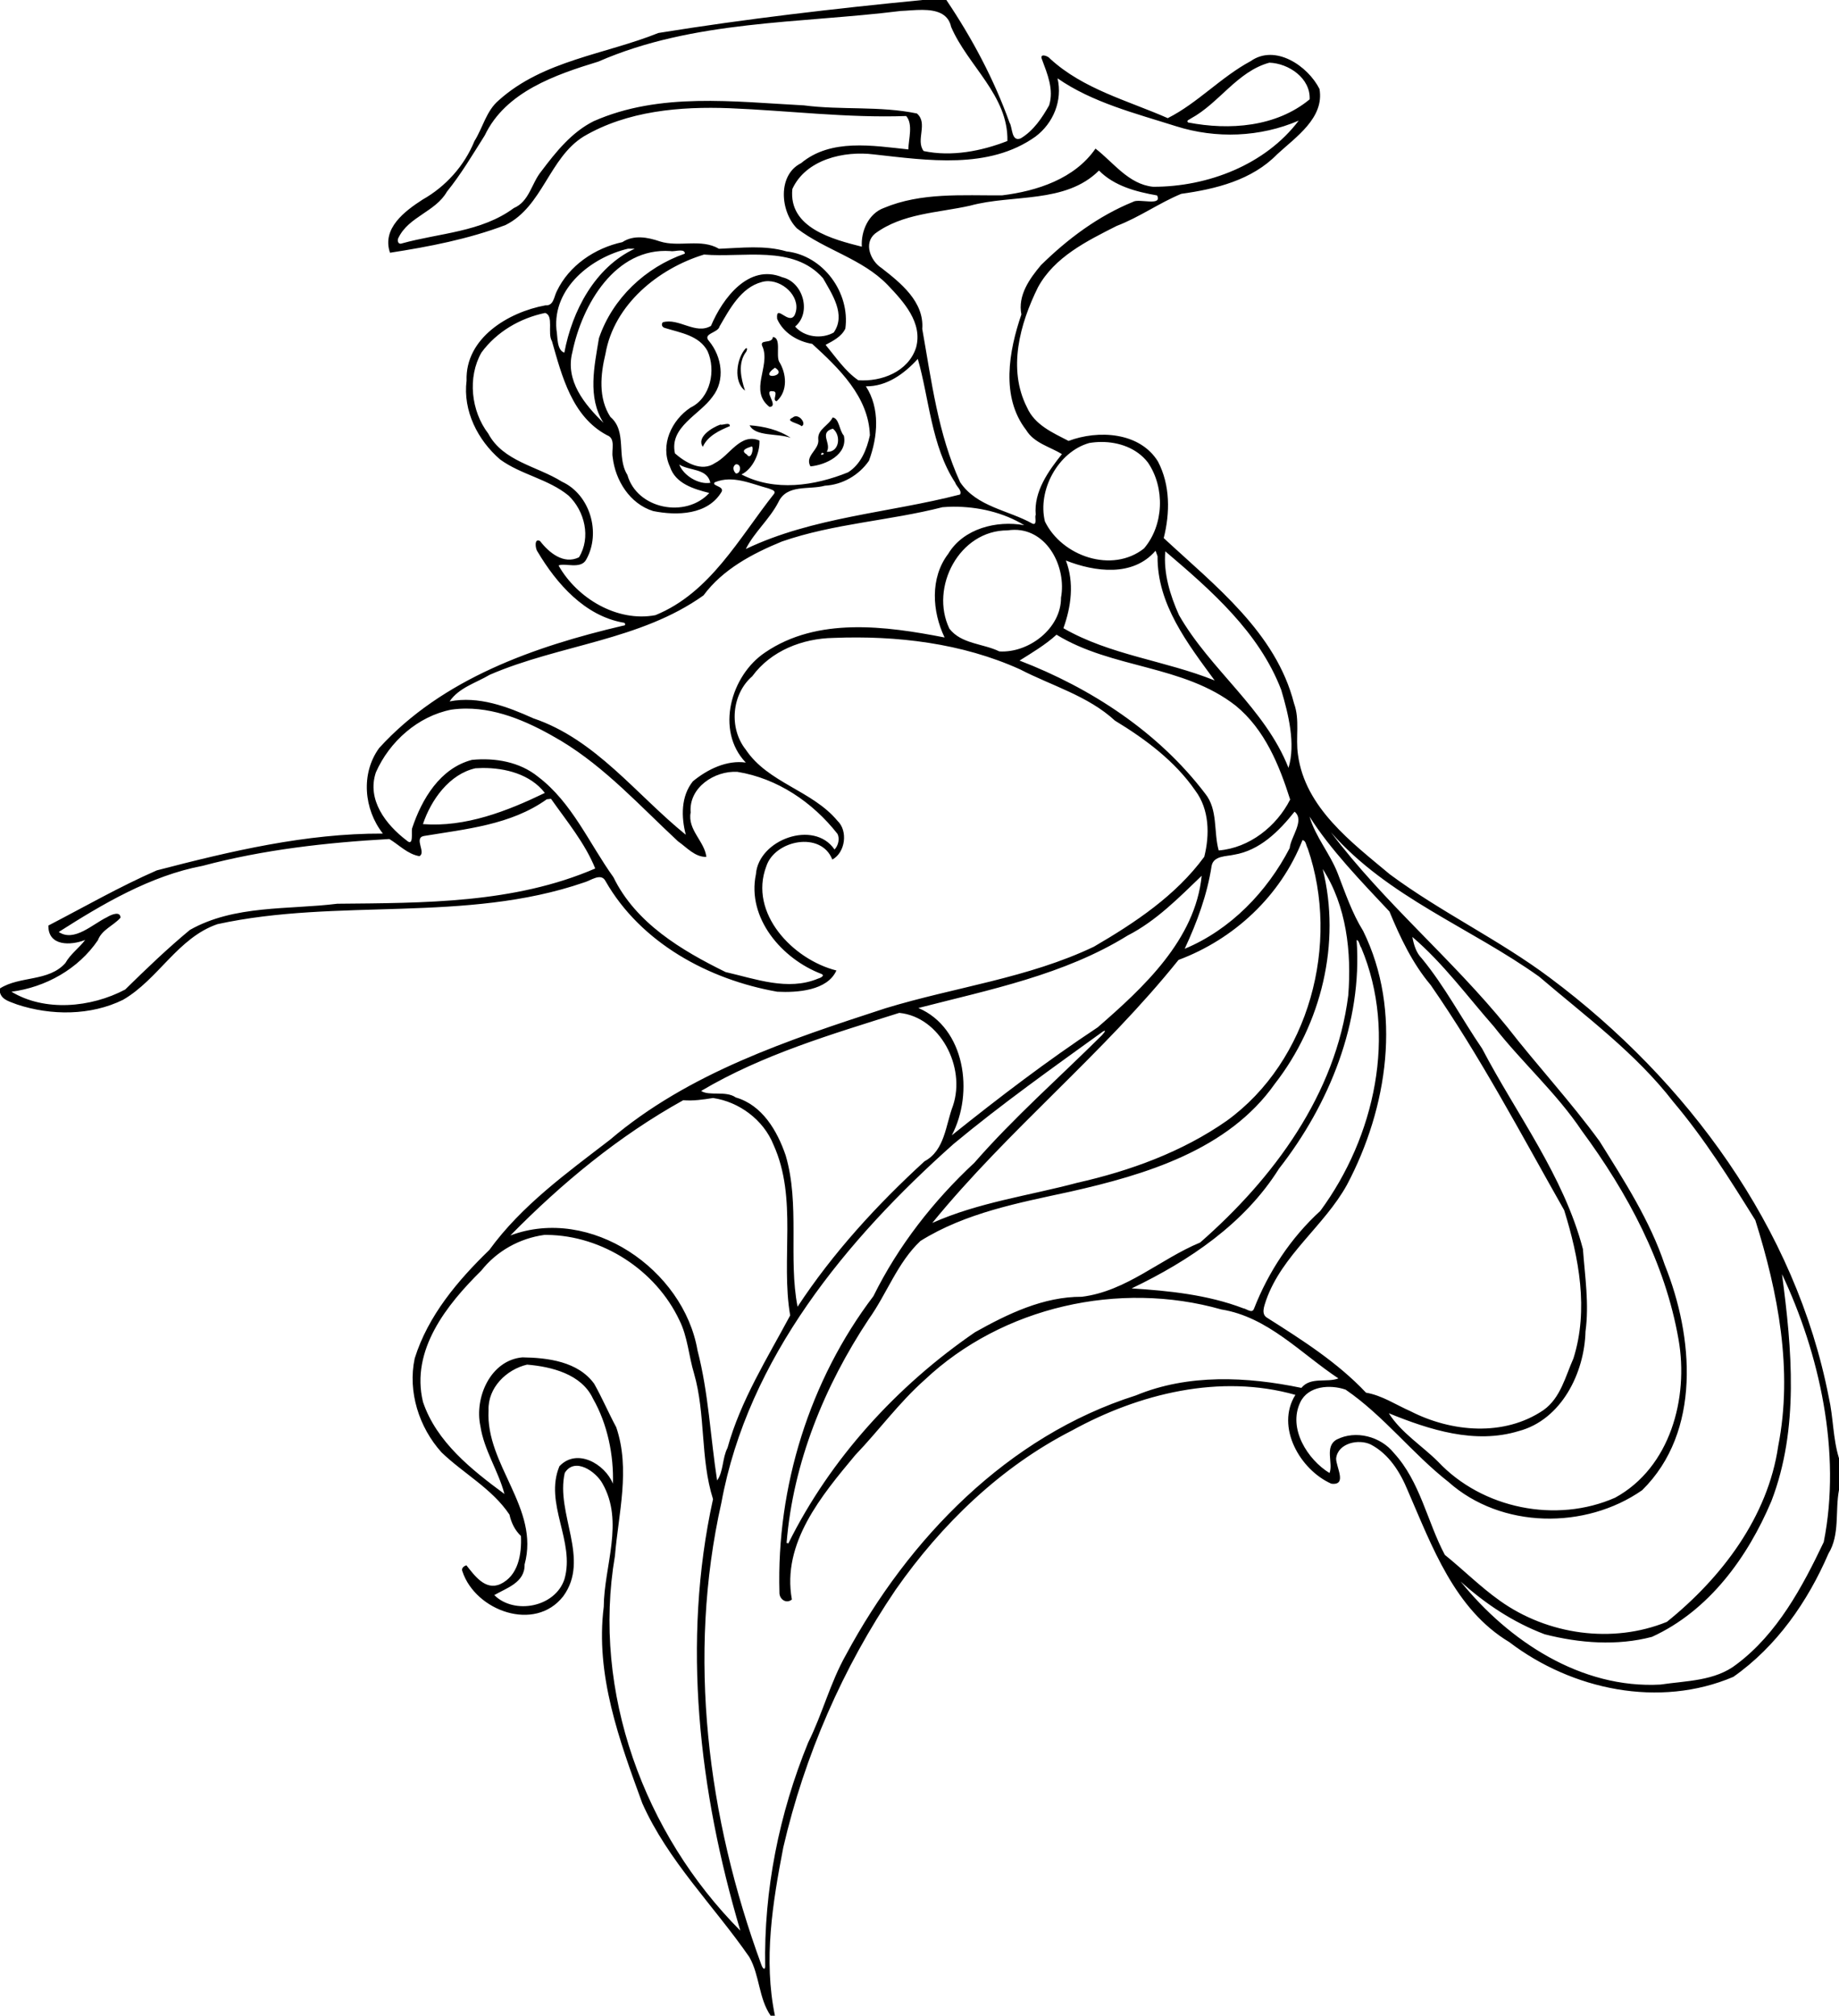 <?xml version="1.0" encoding="UTF-8" standalone="no"?>
<svg id="svg2" xmlns:rdf="http://www.w3.org/1999/02/22-rdf-syntax-ns#" xmlns="http://www.w3.org/2000/svg" height="1754pt" width="1600pt" version="1.1" xmlns:cc="http://creativecommons.org/ns#" xmlns:dc="http://purl.org/dc/elements/1.1/" viewBox="0 0 1600 1754">
 <path id="path4" d="m1003.2 0c-96 9.387-191.96 20.488-287.16 35.875-58.03 23.313-125.23 29.824-173.38 73.015-13.77 11.47-17.51 29.95-26.7 44.6-10.96 26.86-31.15 49.36-56.36 63.61-19.28 12.45-44.55 31.25-35.45 57.81 42.43-6.57 85.3-14.83 125.61-30.13 40.49-20.13 47.34-72.94 84.98-96.32 47.42-27.91 104.91-32.82 158.76-30.75 64.02 2.6 127.81 10.75 192.03 8.49 7.78 9.04 2.48 25.1 2.35 36.33-38.67-4.04-84.23-12.13-116.64 14.92-25.96 12.95-22.6 52.7-4.53 70.98 30.78 23.66 70.94 32.92 98.5 61.36 17.28 18.12 38.69 41.25 30.97 68.55-8.57 26.01-37.43 37.05-62.77 35.25-14.31-9.84-24.46-25.14-35.53-38.48 8.11-4.35 17.36-8.95 21.47-17.68 5.37-39.13-24.06-79.51-63.94-83.96-24.02-7.02-48.97-3.81-73.46-2.86-19.61-11.53-43.41-1.34-64.34-8.04-13.21-4.51-28.35-7.41-40.75 0.79-29.9 6.47-57.99 25.39-71.32 53.42-3.12 5.85-3.27 16.01-12.34 15.34-40.44 7.4-87.3 35.63-85.77 81.84-4.14 32.84 12.16 64.89 36.53 85.86 22.87 16.63 52.45 21.18 74.42 39.28 17.56 16.81 24.51 45.62 11.27 67.09-16.64 8.13-32.55-5.04-42.24-17.6-6.49-4-5.48 8.07-2.7 11.57 20.67 34.8 51.2 69.59 92.98 77.05 2.57-0.28 3.15 3.58 0.25 3.26-96.85 22.69-197 57.79-265.6 133.17-20.13 27.7-16.65 66.69 4.07 93.04-83.67-0.32-165.53 19.12-245.92 40.04-40.43 17.69-78.765 39.73-117.86 59.98-0.355 22.6 24.195 21.9 39.97 15.7-6.588 8.8-15.949 15.2-21.424 25-18.063 20.6-49.588 13.9-71.176 27.7v4.5c2.212 8.4 11.65 10.1 18.65 13 36.888 12.2 80 12.2 115.13-5.1 38.41-22.2 59.58-67.5 102.71-82.3 131.06-28.56 270.01-1.1 398.42-45.27 7.43-1.93 18.85-11.25 23.73-1.37 38.47 67.14 112.22 107.04 186.74 120.14 21.7 1.1 54.51-1.2 64.24-23.1-47.28-11.9-95.54-62.37-76.24-113.3 9.31-28.65 59.68-38.61 71.8-7.36 14.13-7.56 17.33-31.08 5.58-42.18-27.54-33.06-75.51-41.1-99.75-77.47-18.45-23.19-15.38-60.28 7.1-79.7 20.3-27.79 54.68-41.18 88.34-41.74 68.81-2.73 139.75 5.64 202.95 34.24 34.6 17.91 74 28.82 103.1 55.7 33.1 20.12 65.3 43.99 87.5 76.21 15.3 20.48 15.7 48.1 9.7 71.9-30.9 42.21-75.4 71.8-120 97.8-71.6 34.2-151.4 44-226.77 67-105.1 34.3-213.99 70.1-299.53 143-46.91 36.1-96.15 71.5-131.25 119.9-34.41 33.3-66.64 71.5-81.14 117.9-7.7 36.1 4.65 75.1 29.23 102.3 24 23.1 54.94 39.4 73.81 67.6 2.01 8.9 5.86 17 12.51 23.3 0.89 19.5-2.74 43.3-22.61 52.4-16.28 7.2-28.1-9.7-36.69-20.5-3.14 0.9-5.91 3.4-4.29 6.8 14.19 42.6 78.64 66.4 109.54 26.9 29.76-40.6-8.46-90 1.68-134.2 10.89-17.7 33.97-1.4 41.01 11.5 23.89 41.7 1.71 89.8 1.41 134.1-9.35 74 16.97 145.4 41.92 213.7 27.87 62.7 77.89 111.5 116.48 167.4 11.26 19.9 10.04 44.8 23.14 63.7h4.63c-12.62-60.8-2.53-123 9.08-183.1 23.13-99.9 64.69-195.5 122.24-280.3 49.7-71.1 114.2-133.6 191.8-173.2 72.9-40.1 161-61.9 242.9-38.7-21.8 34.8 5.1 81.5 39 96.6 17.9 2.3 5-18.5 5.3-27.5 1.9-16.7 24.5-21.5 37.7-15.1 19.8 10.4 32 30.1 40.3 50.3 26.3 60.4 50.7 128.8 110.3 164.6 68.2 52 163.2 72.1 243.7 37.8 47.1-33.1 80.8-81.7 103.4-134 12.7-20.8 7.1-46.3 11.5-69.3v-34.4c-6.7-21.6-6.1-44.4-11.1-66.3-35.9-184.4-154.2-344.9-302.8-456-55.5-41.7-118.9-71.57-174.6-112.91-41.7-34.86-92.2-72.44-99.9-130.15-2.8-18.49 2.3-37.8-4.3-55.77-19.7-77.2-86.1-128.11-141.7-179.81 6.9-27.41 7.2-57.56-6.3-83.35-20-32.21-65.2-34.38-97.2-22.32-17-8.84-36.8-17.28-45.2-36.49-21.3-41.8-7.7-90.92 11.9-130.57 18-33.14 53.4-50.46 85.7-66.83 24.5-9.3 46.1-24.94 70.2-34.88 37.7-5.21 76.8-14.88 104.3-43.03 20.2-18.7 51.5-39.53 46-71.04-12.8-25.288-48.2-49.05-74.8-30.275-32.3 17.337-57.7 45.615-90.2 62.035-43.6-19.2-91.9-31.497-127.9-64.584-2.4-3.363-11.8-6.213-9 0.437 5.9 15.963 13.2 32.8 7.9 50.167-7.7 13.71-17.1 27.7-30.9 35.96-10.4 4.14-8.8-11.95-12.2-17.11-16.9-47.168-40.8-91.98-68.7-133.38h-26zm0.2 10.77c14.1 0.13 27.8 3.33 31 18.517 18.1 42.213 62.3 74.663 61.2 124.07-28 11-60.8 17.39-91.1 10.93-9.05-11.88 5.2-30.21-7.34-40.85-40.47-8.4-82.17-3.5-122.96-8.83-75.94-3.92-156.89-14.52-228.61 17.25-23.99 12.02-41.04 33.43-56.83 54.4-10.74 12.99-13.01 32.9-29.96 40.06-35.29 26.18-80.76 27.08-121.62 38.42-4.25 1.66-5.61-3.2-3.77-6.2 11.18-23.02 40.19-28.15 52.62-50.01 15.51-19.2 28.05-40.49 41.21-61.31 22.56-47.408 76.86-65.958 123.47-80.208 103.58-45.275 218.89-41.361 328.95-55.086 6.68-0.206 15.31-1.235 23.74-1.156zm377.1 57.406c21 0.725 44.9 16.861 43.8 39.894-36.4 30.12-87.2 33.88-132.2 25.15-2.4-2.31 1.7-3.13 3.1-4.38 30.8-16.76 50.4-51.139 85.3-60.664zm-230.4 17.012c37.7 26.292 85 38.192 128.9 52.112 43.5 13.78 91.4 12.01 133.4-6.1-36.2 47.94-98.9 72.09-158.3 71.96-26.7-2.6-43.4-26.71-62.7-41.52-22.6 32.82-63.6 46.22-101.7 50.86-42.9 0.24-87.9-3.35-128.46 13.7-16.7 6.09-25.06 25.28-23.96 42.14-31.42-7.98-79.92-20.33-75.57-62.77 14.75-32.23 56.31-41.76 88.85-37.6 58.14 6.43 124.84 16.72 175.54-19.38 19.5-14.61 29.6-39.3 24-63.402zm45.1 100.31c16.6 16.85 40.3 23.06 63.2 27.09 6 12.21-20.1 2.97-26.1 6.95-37.8 15.33-71.2 40.3-100.2 68.85-12.5 14.87-25.4 33.01-21.3 53.62-13.6 39.84-22.7 89.72 5.2 125.73 8.5 14.22 26.1 18.31 38.9 26.19-14.6 18.31-30.8 40.66-28.5 66.17-1.5 1.6 2.1 11.59-3.5 9.49-26.3-14.78-60.7-18.23-78.7-45.08-24.1-52.47-31.2-110.47-41.2-166.7 2.2-29.59-23.44-50.05-44.4-66.36-11.7-7.55-19.71-26.81-6.95-37.36 29.73-22.15 68.45-22.52 103.35-30.37 46.3-12.67 103.6-1.8 140.2-38.22zm-512.11 84.99c1.79 0.01 5.37 0.02 7.16 0.04-43.34 20.31-68.05 67.76-76.51 113.09-8.51-3.07-7.09-17.19-8.59-25.16-4.14-45.18 38.01-78.62 77.94-87.97zm56.69 2c2.84-0.01 5.07 0.66 5.01 3.4-42.92 14.96-78.64 48.65-93.4 91.92-4.94 30.31-12.75 64.2 4.91 92.1-20.57-20-41.91-45.86-33.8-76.98 10.55-51.38 46.6-114.09 106.8-109.82 2.15 0.58 6.82-0.59 10.48-0.62zm25.88 4.39c42.73 3.7 96.94-11.02 129.38 25.68 9.7 17.15 25.32 39.73 11.64 59.15-12.99 7.32-31.84 5.18-41.94-6.51 18.12-15.09 8.72-48.38-13.93-53.6-36.62-15.16-65.07 23.06-77.59 52.87-16.9 9.94-34.86-8.97-52.43-3.9-2.07 2.6-0.45 5.63 2.57 6.24 16.63 5.18 36.86 7.99 46.08 24.97 9.48 20.86 3.32 51.12-18.54 61.6-20.49 13.6-33.27 40.63-22.29 64.31 6.05 18.47 26.06 24.26 42.78 28.52-25.5 27.8-78.59 17.71-89.1-19.71-12.3-19.65 0.12-47.16-18.43-62.96-13.35-20.48-10.82-46.18-5.35-68.8 9.31-53.53 57.5-92.69 107.15-107.86zm70.25 28.93c17.99 0.47 36.38 19.55 28.24 37.04-6.45 11.14-20.66-13.24-18.97 4.04 6.63 15.2 22.25 24.5 38.12 27.15 28.85 26.32 61.56 57.65 62.73 99.49-3.37 15.38-9.78 31.43-23.71 40.21-36.43 14.79-79.67 21.22-115.94 2.31 12.12-5.77 20.16-23.04 19.57-36.85-20.85-8.8-32.39 16.49-48.54 24.56-14.51 9.94-32.27-0.85-43.35-10.58-6.52-28.88 27.09-42.01 40.97-61.86 14.01-17.82 9.95-43.43-3.78-60.17-7.9-8.5 9.65-8.84 11.32-16.12 10.95-18.87 23.22-42.17 45.73-48.22 2.48-0.75 5.04-1.06 7.61-1zm-243.11 34.58c9.83 2.8 2.21 22.19 7.48 30.73 10.7 37.48 21.8 82.12 59.87 102.26 9.79 3.5 4.66 16.13 6.15 23.78 2.85 25.43 18.72 50.88 44.08 58.73 25.9 5.2 59.61 4.31 74.53-21.21 2.53-6.1-11.49-6.13-7.62-10.07 19.67-8.17 39.49 1.64 58.83 6.74 2.28 1.2 7.74 1.92 5.87 5.56-38.16 48.16-69.49 107.87-129.21 132.2-41.65 7.88-85.26-18.43-105.33-54.02 6.69-3.18 24.2 4.6 30.09-6.47 16.35-28.98 4.22-70.71-26.45-84.72-26.88-16.89-63.96-21.93-80.13-52.36-18.68-24.43-22.68-61.13-7.43-88 16.52-22.62 42-37.48 69.27-43.15zm247.8 26.12c-0.78 8.45-16.31 1.25-11 11.34 8.09 21.27-15.23 47.19 7.29 64.77 10.86-0.52-7.9-19.02 3.75-17.02 6.7 0.24-1.52 9.89 3.98 10.83 12.42-11.07 10.84-30.08 2.68-43.14-3.57-7.2 2.61-25.77-6.7-26.78zm-28.73 12.25c-0.28 0-0.66 0.15-1.18 0.48-9.6 10.59-13.43 36.05-0.43 45.62-4.6-13.56-8.08-30.15 1.35-42.4 0.59-1.13 1.45-3.73 0.26-3.7zm186.27 11.64c12.26 42.08 14.56 94.6 40.66 134.51 1.2 4.16 7.7 8.45 5.3 12.98-77.45 20.05-160.03 24.41-233 59.27 9.17-18.29 25.76-32.29 35.3-50.71 9.24-20.24 33.56-13.36 50.71-18.16 19.13-1.03 37.05-11.4 47.9-27.1 9.71-26.2 12.25-57.1-3.33-80.99 22.78 0.26 41.76-13.67 56.46-29.8zm-155.36 9.55c15.52 9.5-19.78 14.14 0 0zm22.94 52.83c-1.3-0.02-2.6 0.42-3.78 1.52-8.92 3.91 6.57 5.9 9.78 9.27 5.04-1.93-0.4-10.71-6-10.79zm39.83 1.26c-4.24 8.82-16.43 12.77-15.66 23.55 1.78 11.56-15.18 18.02-8.48 29.7 17-1.64 40.74-12.95 36.34-33.41-5.16-5.66-4.9-18.76-12.2-19.84zm-114.5 7.03c-2.59 0-6.25 1.49-7.58 0.73-9.17 3.23-26.27 13.76-19.11 24.19 5.34-11.94 18.05-17.74 29.45-22.54-0.04-1.86-1.21-2.39-2.76-2.38zm24.2 1.52c6.15 12.56 30.91 8.5 44.7 13.71-12.88-8.77-29.15-12.57-44.7-13.71zm90.5 3.66c9.26 7.03 7.36 26.12-6.64 25.14 5.72-8.85-9.09-20.73 6.64-25.14zm291.95 14.48c19.2-0.06 38.6 6.75 50.6 22.2 18.9 27.43 17.5 68.37-4.2 93.67-34.6 27.32-89.2 8.57-107.7-29.4-8.3-33.91 14.3-75.8 48.2-85.35 4.3-0.72 8.7-1.11 13.1-1.12zm-380.16 4.86c2.7 0.72-0.51 16-5.36 8.75-7.79-4.69 0.62-7.14 5.36-8.75zm76.41 6.9c5.8 0.86-3.99 4.61 0 0zm-93.22 12.5c6.02-0.23 4.91 10.53-0.38 9.98-2.96-2.71-4.1-7.44-0.23-9.92 0.21-0.03 0.42-0.05 0.61-0.06zm-62.04 0.29c11.41 7.13 30.31 3.86 33.86 19.86-12.92 2.2-29.16-7.88-33.86-19.86zm297.71 45.88c27-0.25 55.1 6.28 77.5 20.1-30-5.47-66.1 3.56-82.7 31.18-19.9 26.11-17.5 62.67-3.9 90.95-64.05-12.5-138.32-22.49-195.18 16.27-37.34 24.96-54.36 84.93-21.03 119.78-20.56-2.89-41.45 7.15-57.53 20.37-13.12 16.3-12.8 38.81-7.71 58.16-53.89-43.56-97.91-103.73-165.86-126.67-28.33-12.77-59.43-24.51-91.02-18.39 10.05-14.92 28.81-20.15 43.71-29 75.97-32.8 163.63-37.21 232.41-86.3 20.95-28.4 53.3-45.5 85.2-58.58 56.38-19.62 117.07-22.6 174.71-37.35 3.8-0.31 7.6-0.49 11.4-0.52zm66.8 25.14c36-0.18 56.8 40.68 50.7 73.76 0.2 33.59-35.3 60.47-67.1 58.47-17.7-8.68-41.3-7.9-54.3-24.75-21.5-44.75 10.7-107.09 63.3-106.88 2.5-0.39 5-0.59 7.4-0.6zm153.5 22.75c0.6 1.49 1.7 4.46 2.2 5.95-0.6 52.24 32.8 95.11 62.1 135.14-53.9-21.73-113.6-27.48-164.5-56.84 8.5-23.56 11.9-49.59 2.7-73.62 31.6 12.43 72.9 17.98 97.5-10.63zm10.6 0.61c49.9 42.51 102 87.89 126.1 150.74 7.9 26.81 15.8 58.59 7.9 84.82-25.4-64.6-85.2-106.76-119.1-166.19-9.7-21.69-17-45.44-14.9-69.37zm-118.3 90.7c60.5 37.18 137.9 32.64 194.8 77.14 31.7 25.89 47.5 64.85 59.3 102.16-14.8 29.25-44.4 52.67-77.7 55.37-5.7-20.28-0.6-44.42-14.8-61.93-50.9-66.85-123.9-114.61-201.8-144.59 12.5-7.86 28.2-17.13 40.2-28.15zm-642.23 80.38c36.98-0.13 72.18 16.52 103.57 35.17 48.19 29.08 86.18 71.28 127.04 109.21 9.57 6.63 18.27 17.19 30.81 16.95-1.89-16.97-20.69-29.51-17.07-48.39-2.22-27.14 26.13-45.57 50.79-44.14 43.56 7.06 81.84 33.01 108.81 67.36 2.83 5.26 0.88 13.09-3.16 17.09-22.24-32.75-82.69-10.83-85.46 26.92-10.01 47.94 28.54 92.19 71.11 108.39 4.57 1.9-1.35 4.6-3.7 5.2-32.7 13.6-68.02 0.2-100.41-7.2-47.94-23.6-97.69-53.2-121.96-103.15-26.52-36.91-44.89-81.13-81.99-109.3-20-16.24-46.69-20.76-71.79-18.35-34.73 9.02-54.63 42.65-65.21 74.54-1.01 3.65 2.1 20.45-5.94 13.11-22.51-17.06-43.49-44.21-33.42-74.05 14.73-33.48 45.67-61.05 82.03-68.22 5.35-0.75 10.67-1.12 15.95-1.14zm17.95 64.62c24.9-0.21 52.08 6.8 67.83 27.11-41.12 19.87-86.37 37.49-132.59 33.91 8.82-26.38 28.74-54.39 57.11-60.73 2.52-0.17 5.07-0.27 7.65-0.29zm74.52 33.5c17.1 24.3 37.01 48.24 48.1 75.8-88.3 38.14-186.27 37.42-280.55 38.33-53.39 6.65-111.87 1.1-160.32 28.51-24.5 20.3-47.61 42.5-70.31 64.8-37.385 19.8-87.51 24.3-123.7 2.4 37.253-4.9 72.677-24.7 93.99-56 4.24-11.5 16.88-15.8 24.58-24.48 0.06-7.77-10.69-3.14-14.67-0.57-15.51 7.35-35.598 27.45-52.485 16.05 47.505-30.29 99.625-61.2 156.56-71.96 66.24-17.64 134.71-25.3 202.96-29.15 10.46 6.27 20 16.55 32.67 18.65 7.74-3.68-6.23-19.55 4.69-21.89 45.93-7.65 94.83-12.04 133.84-39.95l4.64-0.54zm808.66 13.99c11.4 9.45-4.1 27.24-5.3 39.61-24.6 47.48-64.4 88.84-114.2 109.54 13.4-28.8 24.5-58.74 29.3-90.29 2.2-11.08 16-10.09 24.4-12.05 28.1-4.66 48.9-25.61 65.8-46.81zm16.3 5.36c22.2 35.4 56.6 71.01 86.9 103.26 11.7 28.33 25 56.43 44.9 80.03 54.1 78.1 98.4 162.3 145.1 244.8 16.1 51.8 26.8 108.2 10.1 161.2-8.8 19.7-13.9 42.9-32.5 56.2-42.9 29.2-100.3 24.1-144.9 1.2-15.9-7-30.7-17.1-48.2-20.1-31.1-33-69.6-57.4-107.6-81.5-6.8-4-3-12.9-1.1-18.9 17.3-49.4 63.3-80.9 88-125.7 44.2-83.5 60.4-189 17.6-276.1-12.1-19.48-19.4-41.22-27.6-62.45-8.3-21.55-24.5-40.19-30.7-61.94zm23.2 16.98c61.7 70.62 151.8 103.71 226.5 157.11 50.7 43.3 105.1 83.3 146.1 136.4 33.7 39.9 61.5 84.3 89 128.5 24.7 78.5 41.1 163.3 24.9 245.6-11.2 77.2-61.6 143.4-121.1 191.3-59.3 24.1-129.6 14.1-181.5-22.9-21.3-15.1-39.8-33.7-60-50-19.3-36.4-26.7-79.6-55.4-110.8-14.3-18-41.6-25.2-62.2-14.6-13.6 7.7-3.5 25.8-7.8 36.4-23.6-14.4-45.5-48.3-31.8-76.9 8.5-18 32.5-19.6 49.3-13.8 41.6 28.5 72.4 69.5 112 100.5 57.3 51 148.8 51.9 210.5 8.9 64.6-63.6 56-167.2 24.6-245.1-16.2-48.4-44-91.3-70.8-134.3-31.4-43.2-67.8-82.3-100.5-124.4-60-74.2-134.5-135.64-191.8-211.91zm-30.9 8.63c3.9 0.33 3.9 6.1 5.7 8.97 35.6 103.41 1.8 231.31-88.1 296.31-48.5 33.9-105.3 54.5-162.5 67.4-52.8 14.1-107.5 21.3-157.7 43.7 82.7-101.4 185.9-183.9 267.8-286.1 60.5-22.6 111.1-69.76 134.8-130.28zm22 31.42c25.9 39.82 31.5 90.76 27.8 137.36-13.5 107.7-81.4 199.1-161.1 268.9-43.5 18-80.2 53-128.7 59-41.7-0.2-80.6 18.6-116.2 38.6-84.76 58.2-157.13 137.3-202.95 229.7l-1.9-0.6c7.16-87.4 41.17-170.7 89.37-243.4 19.74-27.7 31.14-61.4 56.18-85 49.1-30.7 107.1-41.5 162.8-53.6 81.8-18.4 171.9-45.3 222.6-117.3 50.7-65 72.2-153.3 52.1-233.66zm-131.6 7.32c-7 69.44-63 121.34-113.2 164.94-54.9 36.3-107.4 76.4-158.6 117.4 24.4-46.3 14.5-116.7-36.29-138.5 77.49-20 158.39-36 227.49-78.8 31.1-15.9 55.7-41.16 80.6-65.04zm229.1 66.54c33.5 28.6 59.7 64.5 88.7 97.5 30.4 38.9 67.9 72 95.5 113.2 49.9 67.7 90.8 143.7 105.3 227.2 11.2 63.6-9 139.2-68.9 172-64.1 28.3-144.6 12-192.7-39.2-17.6-17.5-40.1-31.4-53.5-52.6 44.3 18 93.5 33.9 141.2 19.4 46.6-12.3 71.6-63.4 72.7-108.4 4.1-30-0.6-59.7-2.8-89.6-20.9-79.7-71.9-146-109.6-218-22.2-32.5-40.5-67.6-65.6-98.1-6.3-6.4-8.7-14.9-10.3-23.4zm-60.2 3.5c2.1 0.1 3 6.4 4.6 8.2 39.6 94.3 14.7 205.9-44.5 286.3-32 29.2-56.5 66.3-72.2 106.6-2.1 5.3-8-0.2-11.7-0.7-38.7-14.8-81.5-19.1-121.3-21.6 62.8-30.1 122.8-70.5 160.3-130.3 54.8-70.1 90.8-159.2 84.4-248.4 0.1-0.1 0.3-0.1 0.4-0.1zm-497.79 79.1c44.29 4.4 72.59 58.7 58.39 101-8 20.9-8.8 48.6-30.9 60.4-51.73 47.3-99.81 99.9-138.11 158.2-10.2-52.2 2.76-111.2-12.92-164.5-9.13-26.8-25.47-54.8-54.25-63.1-10.91-7.7-28.81-1.2-37.69-7.1 66.73-39.6 141.88-61.6 215.48-84.9zm223.39 19.5c1.4-0.1-1.8 3.4-3 4.8-46.4 46.1-95.7 89.4-138.7 138.7-44.6 41.5-82.8 90.4-109.81 145.1-69.37 91.4-105.48 207.5-102.21 322.2-0.32 7.3 7.22 12.9 13.53 7.8-11.2-61.4 32.44-113.3 68.93-157.1 25.75-26.9 47.71-57.2 75.56-81.9 84.5-79.6 211.6-108.1 322.6-76.5 50.6 8.1 86.5 48 127.3 75-12.6 4.9-30.1-2.1-40.3 10.3-59.1-12.3-123.2-15.4-180 8.2-139.3 44.1-247.36 155.8-315.31 282.2-17.08 30.2-25.53 64.2-41 95.2-31.61 77.2-48.45 160.8-46.8 244.3-0.9 4.7-3.68-0.6-4.24-2.6-58.55-159.6-80.94-335.7-43.39-502.5 28.76-156.9 136.12-286.5 252.34-390 52.2-43.4 107.7-82.8 162.7-122.5 0.9-0.5 1.5-0.7 1.8-0.7zm-425.95 73.1c28.3 4.1 54.9 23.7 65.73 50.8 26.48 58.4 7.72 124.8 18.17 185.7-25.03 46.8-53.89 92.5-68.16 144.1-5.74 11-4.3 25.7-11.3 35.4-7.27-47-9.29-95.1-21.29-141.4-15.13-88.2-116.43-157.8-203.53-125.1 55.77-56.8 118.12-108.4 187.98-147.1 10.9 0.9 21.64-0.7 32.4-2.4zm-180.55 148.9c60.16 0.6 118.39 38.4 144.01 92.9 9.05 18.1 10.08 38.7 15.89 57.8 12.8 44.6 6.62 92.4 20.64 136.7-34.2 155.4-15.19 318 29.71 469.4-104.75-105.3-161.56-260-136.39-407.6 3.85-46.3 16.95-94.4 1.43-140-8.39-15.6-15.3-31.9-24-47.3-17.5-24.2-50.38-28.3-78.07-28.7-34.71 3.1-52.35 43.8-45.67 74.7 3.91 26.2 19.44 48.5 26.16 73.9-35.5-26.2-74-56.6-88.62-100.2-13.59-56.4 25.99-105.8 63.39-142.7 16.87-21.4 41.69-35.2 68.66-38.9h2.86zm1343.1 42.7c40.6 86 64.9 193.7 45.4 291.4-23.2 48.8-50.5 99.7-94.6 132.8-23.5 18.5-54.8 18-83 22.2-86.3 4.8-165.1-47.4-217.3-112.1 26.8 24.3 57.5 44.6 91.4 57.4 37.9 9.7 78.7 12.8 116.7 2.8 61.9-28.3 104.1-86.5 129.9-147.7 30.2-78.5 22.3-165.3 11.5-246.8zm-1364.8 98.4c26.59 2.2 59.34 10.3 71.7 37 15.87 27.7 22.67 61.8 21.69 92.5-8.64-21.4-39.12-39.2-58.19-19-16.89 40.6 17.4 81.8 5.45 122.9-10.11 30.6-54.56 38.8-76.28 17.3 12.78-7.6 33.42-13.4 32.94-33.3 16.75-61.2-42.55-108.3-39.18-167.8-0.88-24.5 19.38-44.3 41.87-49.6z" transform="scale(.8)"/>
</svg>
